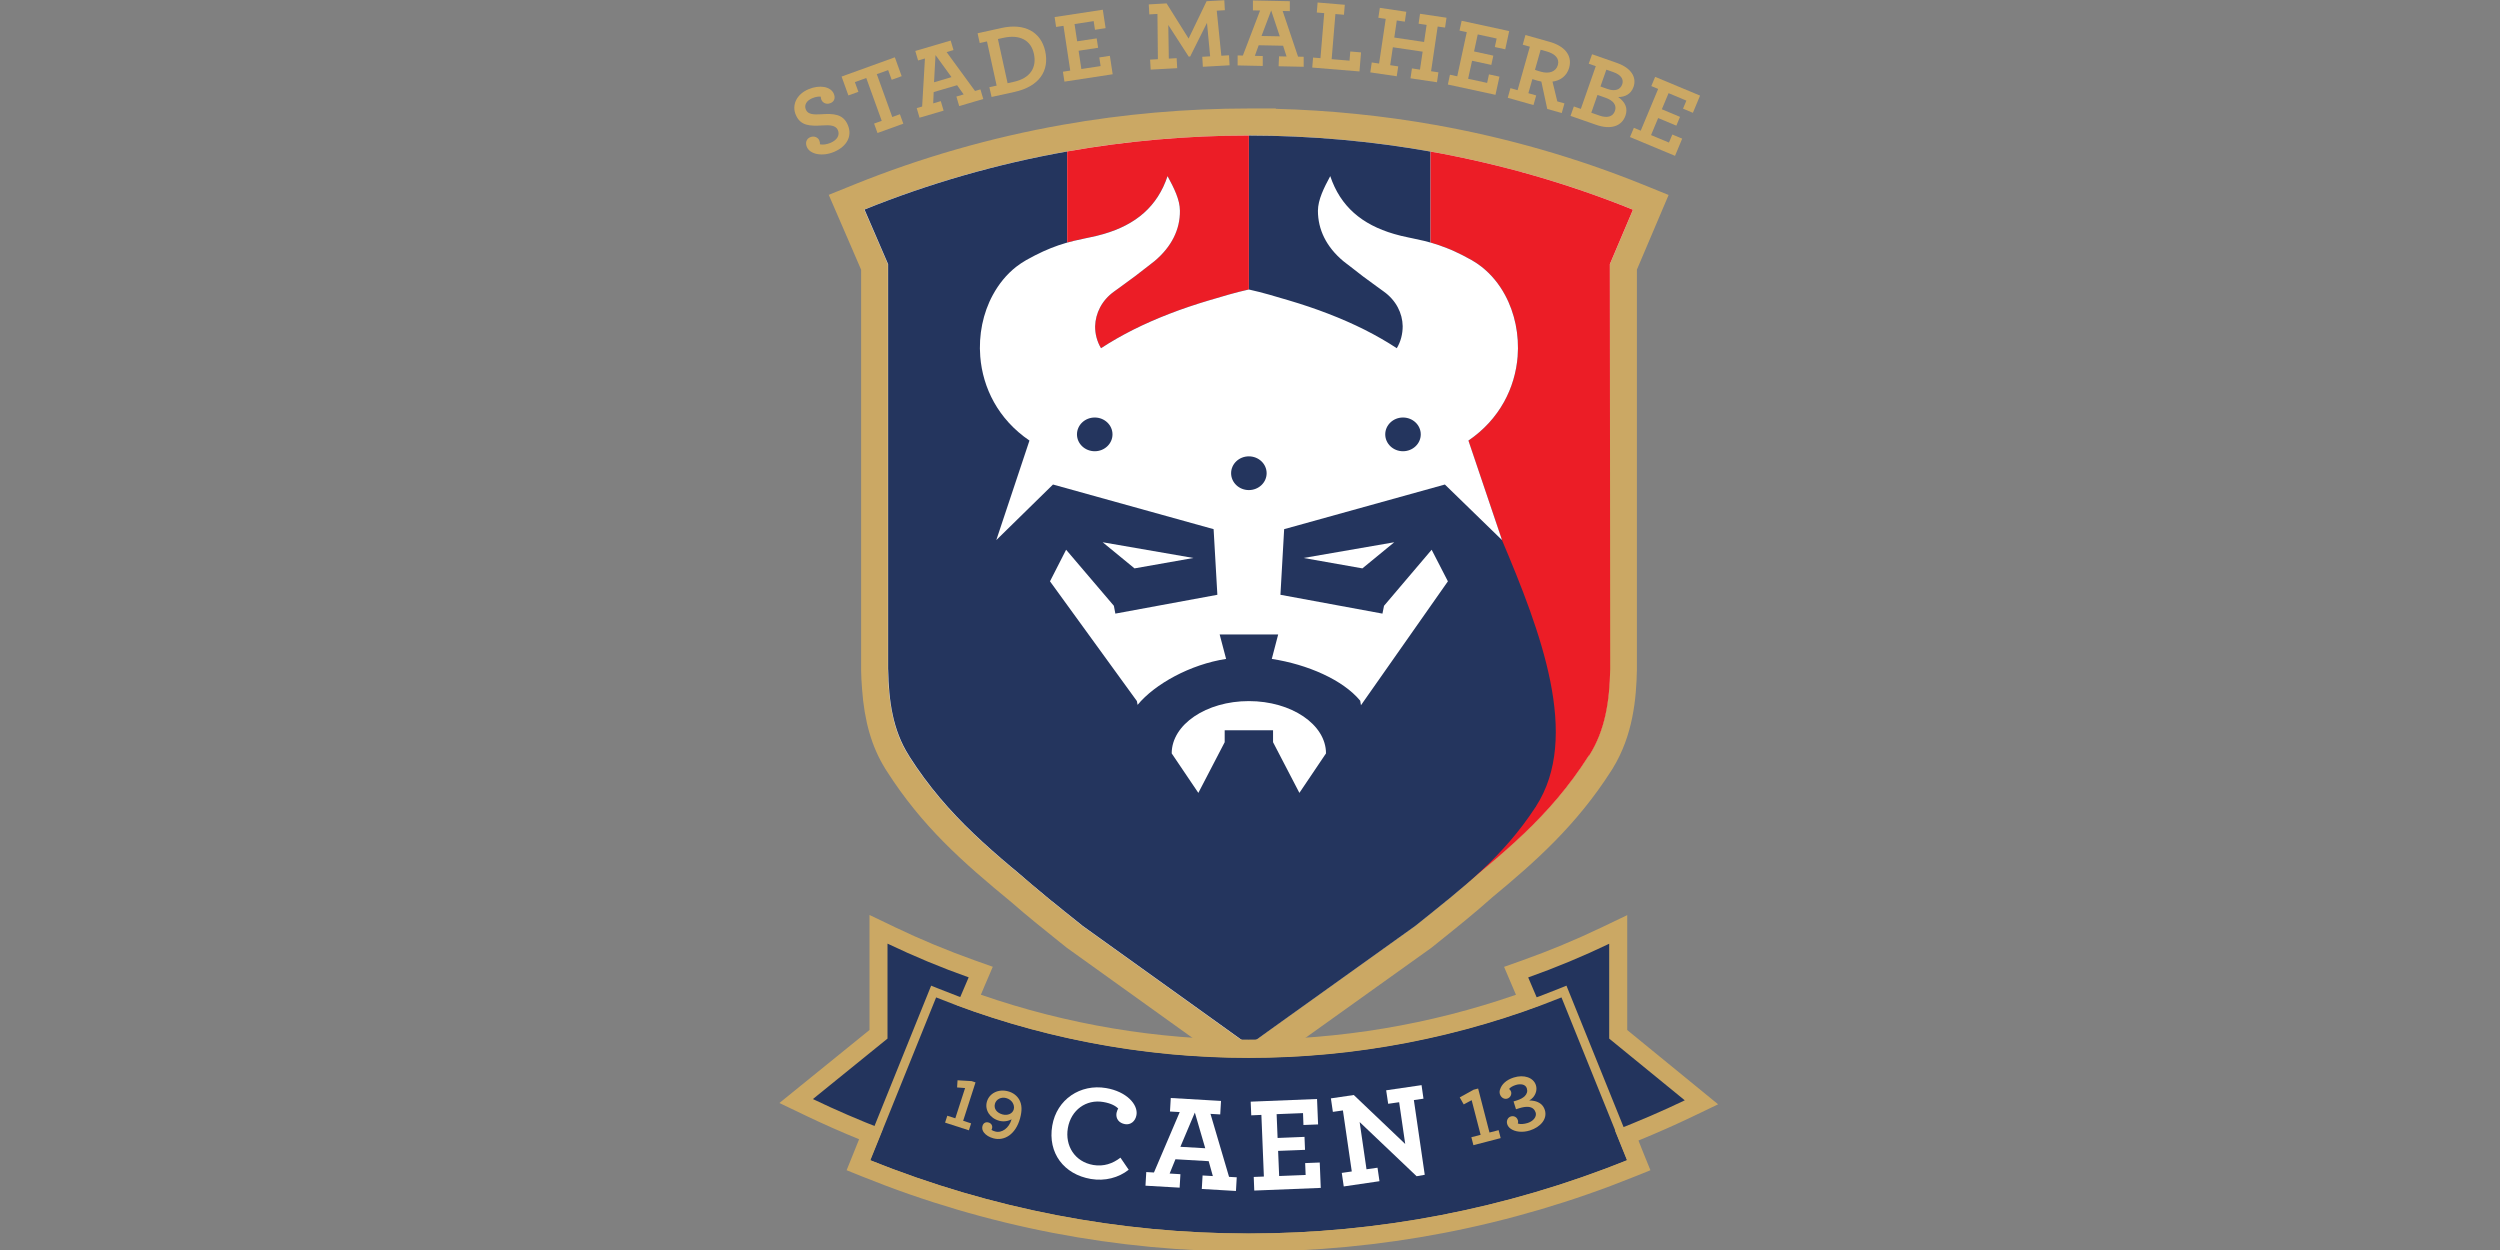 <?xml version="1.0" encoding="UTF-8" standalone="no"?>
<svg
   viewBox="0 0 460 230"
   height="230"
   width="460"
   xml:space="preserve"
   version="1.1"
   id="svg2"
   inkscape:version="1.1 (c68e22c387, 2021-05-23)"
   sodipodi:docname="Caen.svg"
   xmlns:inkscape="http://www.inkscape.org/namespaces/inkscape"
   xmlns:sodipodi="http://sodipodi.sourceforge.net/DTD/sodipodi-0.dtd"
   xmlns="http://www.w3.org/2000/svg"
   xmlns:svg="http://www.w3.org/2000/svg"
   xmlns:rdf="http://www.w3.org/1999/02/22-rdf-syntax-ns#"
   xmlns:cc="http://creativecommons.org/ns#"
   xmlns:dc="http://purl.org/dc/elements/1.1/"><rect x="0" y="0" width="460" height="230" fill="#808080" stroke="none"/><sodipodi:namedview
     pagecolor="#ffffff"
     bordercolor="#666666"
     borderopacity="1"
     objecttolerance="10"
     gridtolerance="10"
     guidetolerance="10"
     inkscape:pageopacity="0"
     inkscape:pageshadow="2"
     inkscape:window-width="1920"
     inkscape:window-height="1051"
     id="namedview5958"
     showgrid="false"
     inkscape:zoom="0.28984924"
     inkscape:cx="959.11931"
     inkscape:cy="898.7431"
     inkscape:window-x="-9"
     inkscape:window-y="-9"
     inkscape:window-maximized="1"
     inkscape:current-layer="svg2"
     inkscape:pagecheckerboard="0" /><defs
     id="defs6" /><g
     id="g148"
     transform="matrix(0.231,0,0,0.231,143.498,-0.325)"><path
       d="m 236.234,747.628 -4.874,-3.934 c -13.612,-10.897 -26.493,-21.201 -38.538,-31.785 -38.33,-31.576 -69.835,-59.148 -97.443,-102.421 l -0.557,-0.905 v -0.035 c -9.992,-15.91 -15.457,-34.744 -17.233,-59.287 -0.348,-5.152 -0.557,-9.852 -0.661,-14.413 V 213.904 l -22.315,-51.559 10.235,-4.143 c 52.394,-21.167 107.434,-36.972 163.623,-46.928 48.147,-8.529 97.478,-12.846 146.634,-12.846 h 10.792 v 0.07 c 45.64,0.627 91.281,4.944 135.911,12.881 56.119,9.957 111.089,25.762 163.449,46.963 l 10.165,4.108 -21.863,51.454 v 320.944 c -0.418,21.584 -2.889,49.435 -18.138,73.7 v 0.035 l -0.557,0.905 c -27.154,42.542 -59.392,70.915 -92.812,98.591 -13.299,11.941 -27.677,23.464 -42.89,35.649 l -4.839,3.899 -139.219,99.566 -138.836,-99.566 z"
       style="fill:#ffffff;fill-opacity:1;fill-rule:nonzero;stroke:none"
       id="path15510"
       inkscape:connector-curvature="0" /><g
       id="g22496"
       transform="matrix(1.004,0,0,1.004,-3460.741,500.386)"><path
         inkscape:connector-curvature="0"
         id="path15512"
         style="fill:#cba864;fill-opacity:1;fill-rule:nonzero;stroke:none"
         d="m 3819.017,-410.929 c -49.565,0 -99.304,4.367 -147.864,12.963 -56.671,10.052 -112.198,25.961 -165.055,47.312 l -20.381,8.249 8.735,20.173 8.041,18.578 8.908,20.658 v 317.078 0.208 0.243 c 0,4.714 0.347,9.566 0.728,14.87 1.837,25.857 7.625,45.96 18.232,63.152 l 0.035,0.104 1.109,1.733 c 28.283,44.331 60.275,72.407 99.096,104.364 12.131,10.641 24.991,20.935 38.578,31.853 l 4.679,3.743 0.451,0.347 0.451,0.347 131.746,94.486 12.513,8.943 12.478,-8.908 132.127,-94.486 0.485,-0.347 0.451,-0.381 4.575,-3.674 c 15.216,-12.201 29.601,-23.743 43.014,-35.77 33.898,-28.075 66.618,-56.913 94.451,-100.517 l 1.109,-1.733 0.035,-0.104 c 16.083,-26.169 18.682,-55.388 19.133,-78.022 V 34.291 34.083 -283.065 l 16.637,-39.167 8.527,-20.069 -20.242,-8.215 c -52.823,-21.351 -108.281,-37.295 -164.882,-47.347 -41.524,-7.383 -83.983,-11.681 -126.478,-12.79 v -0.277 h -21.455 z m 0,21.455 v 0 c 49.184,0.035 97.57,4.437 144.19,12.721 55.908,9.948 109.667,25.545 160.584,46.134 l -18.336,43.188 V 34.083 c -0.52,24.921 -3.882,48.075 -16.568,68.109 l -0.347,0.347 c 0,0.104 0,0.173 -0.347,0.312 -25.649,40.172 -55.111,66.618 -90.361,95.803 -14.35,12.894 -29.878,25.233 -47,38.959 l -132.128,94.486 -131.746,-94.486 c -15.389,-12.374 -29.566,-23.604 -42.772,-35.181 -37.261,-30.71 -68.178,-57.676 -94.902,-99.581 0,-0.139 0,-0.208 0,-0.312 l -0.347,-0.347 c -10.294,-16.256 -14.246,-34.626 -15.667,-54.314 -0.347,-4.541 -0.554,-9.116 -0.624,-13.795 V -287.432 l -10.71,-24.748 -8.041,-18.578 c 50.986,-20.589 104.78,-36.151 160.757,-46.064 46.619,-8.284 94.936,-12.651 144.12,-12.651" /><g
         id="g22485"><path
           d="m 3819.017,-389.46 v 721.225 l 144.155,-105.508 v -602.996 c -46.654,-8.284 -94.971,-12.686 -144.155,-12.721"
           style="fill:#24355e;fill-opacity:1;fill-rule:nonzero;stroke:none"
           id="path15516"
           inkscape:connector-curvature="0" /><path
           d="m 3532.856,34.086 c 0.485,24.921 3.639,48.075 16.325,68.109 l 0.347,0.347 c 0,0.104 0,0.173 0,0.312 30.987,48.525 67.519,77.017 113.064,114.485 l 12.235,8.943 v -603.1 c -55.943,9.913 -109.771,25.476 -160.723,46.064 l 18.717,43.326 V 34.086 Z"
           style="fill:#24355e;fill-opacity:1;fill-rule:nonzero;stroke:none"
           id="path15518"
           inkscape:connector-curvature="0" /><path
           d="m 4105.42,-287.422 18.336,-43.188 c -50.917,-20.589 -104.676,-36.186 -160.584,-46.134 v 603.031 l 12.235,-8.977 c 45.579,-37.434 82.112,-65.925 113.064,-114.45 0,-0.139 0,-0.208 0.347,-0.312 l 0.347,-0.347 c 12.651,-20.034 16.048,-43.188 16.533,-68.109"
           style="fill:#ec1d26;fill-opacity:1;fill-rule:nonzero;stroke:none"
           id="path15514"
           inkscape:connector-curvature="0" /><path
           d="M 3674.862,-376.83 V 226.271 l 144.19,105.473 v -721.225 c -49.218,0 -97.57,4.402 -144.19,12.651"
           style="fill:#ec1d26;fill-opacity:1;fill-rule:nonzero;stroke:none"
           id="path15520"
           inkscape:connector-curvature="0" /><path
           d="m 3618.642,-68.514 c -30.64,72.441 -62.702,156.425 -26.966,211.605 26.1,39.964 57.121,63.672 95.56,94.52 l 131.781,94.486 132.058,-94.486 c 38.439,-30.848 69.253,-54.314 95.352,-94.243 0,-0.104 0,-0.173 0.347,-0.243 v -0.312 C 4082.509,87.634 4050.482,3.928 4019.842,-68.514 l -26.654,-78.923 c 24.887,-16.984 37.053,-41.905 39.028,-66.618 1.386,-17.33 -2.184,-34.557 -9.948,-48.907 -4.714,-8.7 -10.918,-16.325 -18.474,-22.287 -2.53,-1.976 -5.199,-3.778 -8.007,-5.372 -4.853,-2.738 -9.289,-4.991 -13.518,-6.932 -2.114,-0.971 -4.194,-1.837 -6.204,-2.634 -4.055,-1.629 -8.007,-2.946 -11.923,-4.055 -1.976,-0.589 -3.951,-1.109 -5.962,-1.594 -2.981,-0.763 -6.066,-1.421 -9.255,-2.08 -1.04,-0.208 -2.08,-0.451 -3.189,-0.659 -3.986,-0.797 -7.833,-1.733 -11.507,-2.808 -25.649,-7.487 -42.564,-21.871 -50.605,-45.891 -5.061,9.358 -9.74,18.613 -9.844,27.521 0,14.8 6.62,28.561 20.173,39.895 1.698,1.421 3.501,2.738 5.234,4.09 6.932,5.546 14.072,10.884 21.282,16.048 1.837,1.317 3.605,2.634 5.442,3.917 10.017,7.14 14.939,17.4 15.147,27.555 0,6.1 -1.456,12.166 -4.679,17.504 -7.972,-5.234 -16.533,-10.121 -25.614,-14.696 -18.128,-9.081 -38.3,-16.811 -60.033,-23.223 -10.883,-3.223 -20.103,-6.1 -31.715,-8.665 -11.611,2.565 -20.727,5.442 -31.611,8.665 -21.767,6.412 -41.94,14.142 -60.067,23.223 -9.046,4.575 -17.608,9.462 -25.614,14.696 -3.189,-5.338 -4.783,-11.403 -4.679,-17.504 0.347,-10.156 5.13,-20.415 15.181,-27.555 1.802,-1.282 3.605,-2.6 5.407,-3.917 7.244,-5.164 14.35,-10.502 21.282,-16.048 1.733,-1.352 3.57,-2.669 5.234,-4.09 13.553,-11.334 20.311,-25.095 20.173,-39.895 0,-8.908 -4.748,-18.162 -9.809,-27.521 -8.076,24.02 -24.991,38.404 -50.64,45.891 -3.639,1.074 -7.487,2.01 -11.507,2.808 -1.109,0.208 -2.114,0.451 -3.189,0.659 -3.154,0.659 -6.274,1.317 -9.255,2.08 -2.01,0.485 -3.986,1.005 -5.962,1.594 -3.917,1.109 -7.833,2.426 -11.889,4.055 -2.045,0.797 -4.125,1.664 -6.239,2.634 -4.229,1.941 -8.665,4.194 -13.518,6.932 -2.808,1.594 -5.476,3.397 -7.972,5.372 -7.556,5.962 -13.795,13.587 -18.509,22.287 -7.764,14.35 -11.334,31.576 -9.948,48.907 1.976,24.713 14.142,49.634 39.028,66.618 z"
           style="fill:#24355e;fill-opacity:1;fill-rule:nonzero;stroke:none"
           id="path15522"
           inkscape:connector-curvature="0" /></g></g><g
       id="g22422"
       transform="matrix(1.004,0,0,1.004,-3460.741,500.386)"><path
         inkscape:connector-curvature="0"
         id="path15524"
         style="fill:#ffffff;fill-opacity:1;fill-rule:nonzero;stroke:none"
         d="m 3819.017,59.233 c 33.794,0 61.211,18.578 61.211,41.489 l -21.108,31.333 -20.901,-40.207 v -9.462 h -38.37 v 9.462 l -20.901,40.207 -21.143,-31.333 c 0,-22.911 27.417,-41.489 61.211,-41.489" /><path
         inkscape:connector-curvature="0"
         id="path15526"
         style="fill:#ffffff;fill-opacity:1;fill-rule:nonzero;stroke:none"
         d="m 3774.997,-54.31 -46.688,8.249 -25.268,-20.727 z" /><path
         inkscape:connector-curvature="0"
         id="path15528"
         style="fill:#ffffff;fill-opacity:1;fill-rule:nonzero;stroke:none"
         d="m 3862.412,-54.31 46.688,8.249 25.268,-20.727 z" /><path
         inkscape:connector-curvature="0"
         id="path15530"
         style="fill:#ffffff;fill-opacity:1;fill-rule:nonzero;stroke:none"
         d="m 4032.251,-214.048 c 1.352,-17.33 -2.218,-34.557 -9.982,-48.907 -4.679,-8.7 -10.953,-16.325 -18.474,-22.287 -2.53,-1.976 -5.199,-3.778 -7.972,-5.372 -4.887,-2.738 -9.289,-4.991 -13.553,-6.932 -2.08,-0.971 -4.159,-1.837 -6.239,-2.634 -4.055,-1.629 -7.972,-2.946 -11.854,-4.09 -1.976,-0.555 -3.951,-1.074 -5.962,-1.594 -2.981,-0.728 -6.1,-1.386 -9.289,-2.045 -1.04,-0.243 -2.045,-0.451 -3.154,-0.659 -4.055,-0.797 -7.868,-1.733 -11.508,-2.808 -25.684,-7.487 -42.598,-21.871 -50.674,-45.891 -5.026,9.358 -9.705,18.613 -9.774,27.486 0,14.835 6.586,28.595 20.103,39.929 1.698,1.421 3.57,2.704 5.303,4.09 6.932,5.546 14.038,10.884 21.282,16.048 1.768,1.317 3.605,2.634 5.407,3.917 10.017,7.106 14.974,17.4 15.147,27.555 0,6.1 -1.456,12.166 -4.679,17.504 -8.007,-5.234 -16.499,-10.121 -25.58,-14.696 -18.162,-9.081 -38.3,-16.811 -60.102,-23.257 -10.849,-3.189 -20.069,-6.066 -31.68,-8.631 -11.611,2.565 -20.727,5.442 -31.611,8.631 -21.767,6.447 -41.905,14.176 -60.067,23.257 -9.046,4.575 -17.642,9.462 -25.614,14.696 -3.189,-5.338 -4.748,-11.403 -4.679,-17.504 0.347,-10.156 5.165,-20.45 15.181,-27.555 1.802,-1.282 3.605,-2.6 5.407,-3.917 7.244,-5.164 14.35,-10.502 21.317,-16.048 1.698,-1.386 3.535,-2.669 5.234,-4.09 13.518,-11.334 20.311,-25.095 20.138,-39.929 0,-8.873 -4.748,-18.128 -9.809,-27.486 -8.041,24.02 -24.956,38.404 -50.605,45.891 -3.674,1.074 -7.521,2.01 -11.542,2.808 -1.075,0.208 -2.08,0.416 -3.154,0.659 -3.223,0.659 -6.274,1.317 -9.254,2.045 -2.01,0.52 -3.986,1.04 -5.996,1.594 -3.917,1.144 -7.868,2.461 -11.923,4.09 -2.01,0.797 -4.055,1.664 -6.17,2.634 -4.229,1.941 -8.665,4.194 -13.552,6.932 -2.773,1.594 -5.442,3.397 -8.007,5.372 -7.556,5.962 -13.726,13.587 -18.44,22.287 -7.799,14.35 -11.334,31.576 -9.948,48.907 1.976,24.713 14.107,49.6 39.028,66.584 l -26.308,78.958 44.99,-44.089 127.414,35.423 2.981,52.061 -80.933,14.939 -1.178,-6.204 -37.885,-44.47 -12.79,25.06 68.941,95.006 0.554,3.016 c 13.656,-16.568 41.87,-32.131 70.223,-36.463 L 3795.863,6.396 h 46.411 l -5.061,19.375 c 28.283,4.333 56.463,16.603 70.154,33.171 l 0.589,3.57 68.975,-98.298 -12.894,-25.06 -37.781,44.47 -1.248,6.204 -80.933,-14.939 2.946,-52.061 127.518,-35.423 45.337,44.089 -26.654,-78.958 c 24.887,-16.984 37.018,-41.87 39.028,-66.584" /><path
         inkscape:connector-curvature="0"
         id="path15532"
         style="fill:#24355e;fill-opacity:1;fill-rule:nonzero;stroke:none"
         d="m 3682.66,-152.376 c 0,-7.383 6.308,-13.379 14.107,-13.379 7.764,0 14.072,5.996 14.072,13.379 0,7.383 -6.308,13.379 -14.072,13.379 -7.799,0 -14.107,-5.996 -14.107,-13.379 m 122.284,30.814 c 0,-7.383 6.308,-13.379 14.072,-13.379 7.799,0 14.107,5.996 14.107,13.379 0,7.383 -6.308,13.379 -14.107,13.379 -7.764,0 -14.072,-5.996 -14.072,-13.379 m 122.284,-30.814 c 0,-7.383 6.308,-13.379 14.072,-13.379 7.799,0 14.107,5.996 14.107,13.379 0,7.383 -6.308,13.379 -14.107,13.379 -7.764,0 -14.072,-5.996 -14.072,-13.379" /></g><g
       id="g22505"
       transform="matrix(1.004,0,0,1.004,-3460.741,500.386)"><path
         inkscape:connector-curvature="0"
         id="path15498"
         style="fill:#23345d;fill-opacity:1;fill-rule:nonzero;stroke:none"
         d="m 3818.739,488.789 c -104.503,0 -206.406,-19.722 -302.902,-58.646 l -6.655,-2.669 9.913,-24.54 c -16.984,-6.828 -33.483,-14.038 -49.045,-21.524 l -10.19,-4.887 65.336,-52.927 v -83.325 l 10.26,4.922 c 20.623,9.913 42.044,18.821 63.638,26.481 l 7.175,2.53 -9.462,22.183 c 71.263,25.614 145.888,38.612 221.934,38.612 v 0 c 76.011,0 150.602,-12.963 221.761,-38.543 l -9.462,-22.183 7.175,-2.565 c 21.594,-7.625 42.98,-16.533 63.603,-26.412 l 10.26,-4.922 v 83.221 l 65.994,53.932 -10.156,4.887 c -15.598,7.487 -32.096,14.696 -49.149,21.49 l 9.532,23.569 -6.62,2.669 c -96.496,38.924 -198.434,58.646 -302.937,58.646" /><path
         inkscape:connector-curvature="0"
         id="path15534"
         style="fill:#23345d;fill-opacity:1;fill-rule:nonzero;stroke:none"
         d="m 3818.982,485.216 c -104.052,0 -205.505,-19.653 -301.585,-58.404 l -3.327,-1.317 54.868,-135.836 3.327,1.317 c 78.576,31.715 161.589,47.763 246.682,47.763 h 0.035 c 85.127,0 168.14,-16.048 246.717,-47.763 l 3.328,-1.317 54.868,135.836 -3.328,1.317 c -96.08,38.751 -197.533,58.404 -301.585,58.404" /><g
         id="g22492"><path
           d="m 3518.055,228.905 v 22.738 68.525 l -53.898,43.673 -17.573,14.246 20.381,9.774 c 13.691,6.586 28.041,12.929 42.841,18.994 l -4.541,11.299 -5.372,13.275 13.275,5.338 c 48.456,19.549 99.096,34.488 150.532,44.401 50.917,9.809 103.116,14.766 155.073,14.766 51.922,0 104.121,-4.957 155.073,-14.766 51.402,-9.913 102.042,-24.852 150.498,-44.401 l 13.275,-5.338 -5.407,-13.275 -4.09,-10.294 c 14.766,-6.066 29.184,-12.409 42.91,-18.994 l 20.277,-9.74 -17.434,-14.246 -54.66,-44.678 v -68.455 -22.703 l -20.485,9.809 c -20.381,9.774 -41.559,18.544 -62.875,26.134 l -14.35,5.095 5.962,14.003 3.466,8.145 c -68.247,23.639 -139.545,35.597 -212.16,35.597 -72.719,0 -144.051,-11.993 -212.368,-35.631 l 3.466,-8.18 5.996,-14.003 -14.35,-5.095 c -21.351,-7.591 -42.529,-16.395 -62.979,-26.169 z m 14.28,22.738 c 21.108,10.086 42.564,19.029 64.4,26.758 l -9.462,22.114 c 74.556,27.763 152.993,41.628 231.5,41.628 78.403,0 156.806,-13.864 231.292,-41.558 l -9.428,-22.114 c 21.767,-7.729 43.257,-16.637 64.261,-26.724 v 75.249 l 59.963,48.976 c -18.232,8.735 -36.741,16.672 -55.388,23.916 l 9.532,23.604 c -96.115,38.751 -198.191,58.161 -300.233,58.161 -102.146,0 -204.153,-19.41 -300.268,-58.161 l 9.948,-24.575 c -18.648,-7.279 -37.122,-15.216 -55.319,-23.951 l 59.201,-47.971 v -75.353"
           style="fill:#cba864;fill-opacity:1;fill-rule:nonzero;stroke:none"
           id="path15500"
           inkscape:connector-curvature="0" /><path
           d="m 4071.002,284.99 -6.62,2.669 c -78.16,31.541 -160.723,47.52 -245.399,47.52 -84.642,0 -167.204,-15.979 -245.365,-47.52 l -6.655,-2.669 -2.669,6.62 -52.165,129.216 -2.704,6.655 6.655,2.669 c 48.005,19.375 98.195,34.176 149.181,43.985 50.501,9.74 102.215,14.662 153.721,14.662 51.506,0 103.22,-4.922 153.721,-14.662 50.986,-9.809 101.175,-24.609 149.215,-43.985 l 6.62,-2.669 -2.669,-6.655 -52.199,-129.216 z m -3.951,9.324 52.165,129.181 c -96.08,38.751 -198.157,58.126 -300.233,58.126 -102.076,0 -204.153,-19.375 -300.233,-58.126 l 52.165,-129.181 c 79.408,31.992 163.738,48.005 248.068,48.005 84.33,0 168.695,-16.013 248.068,-48.005"
           style="fill:#cba864;fill-opacity:1;fill-rule:nonzero;stroke:none"
           id="path15536"
           inkscape:connector-curvature="0" /></g></g><g
       id="g22441"
       transform="matrix(1.004,0,0,1.004,-3460.741,500.386)"><g
         id="g22407"><path
           d="m 3468.386,-380.344 c -1.456,-3.397 -0.381,-6.516 2.565,-7.764 3.189,-1.386 6.239,0.139 7.244,2.461 0.485,1.144 0.624,2.114 0.555,3.154 2.288,0.485 5.303,0.139 8.423,-1.178 5.199,-2.253 7.521,-5.996 5.788,-10.121 -1.698,-3.882 -6.482,-4.055 -11.958,-3.709 -10.19,0.624 -17.642,0.451 -21.42,-8.353 -3.258,-7.591 0.347,-16.187 9.982,-20.311 8.908,-3.813 17.712,-2.184 20.173,3.535 1.456,3.397 0.347,6.239 -2.565,7.417 -3.328,1.421 -6.239,-0.208 -7.279,-2.6 -0.485,-1.144 -0.485,-1.768 -0.451,-2.461 -1.629,-0.243 -3.951,-0.035 -6.897,1.248 -4.714,2.01 -6.447,5.58 -4.957,9.047 1.664,3.917 6.412,3.951 11.923,3.639 9.844,-0.624 17.538,-0.416 21.317,8.423 3.882,9.012 -0.936,17.157 -10.71,21.351 -9.393,4.055 -19.271,2.01 -21.733,-3.778"
           style="fill:#cba864;fill-opacity:1;fill-rule:nonzero;stroke:none"
           id="path15538"
           inkscape:connector-curvature="0" /><path
           d="m 3521.695,-398.95 6.066,-2.184 -12.27,-33.968 -9.046,3.258 2.808,7.695 -7.937,2.877 -5.407,-14.974 42.252,-15.285 5.407,14.974 -7.903,2.877 -2.808,-7.695 -9.012,3.223 12.27,34.002 6.066,-2.218 2.704,7.487 -20.485,7.417 z"
           style="fill:#cba864;fill-opacity:1;fill-rule:nonzero;stroke:none"
           id="path15540"
           inkscape:connector-curvature="0" /><path
           d="m 3583.114,-435.805 -12.686,-17.504 -1.179,21.594 z m -27.59,24.575 4.298,-1.248 2.218,-38.127 -5.442,1.594 -2.218,-7.556 28.075,-8.249 2.253,7.556 -5.476,1.594 22.53,30.848 4.298,-1.248 2.253,7.625 -19.098,5.615 -2.218,-7.556 5.754,-1.698 -5.199,-7.313 -18.578,5.442 -0.381,8.977 6.031,-1.768 2.218,7.521 -19.098,5.615 z"
           style="fill:#cba864;fill-opacity:1;fill-rule:nonzero;stroke:none"
           id="path15542"
           inkscape:connector-curvature="0" /><path
           d="m 3632.61,-432.09 c 13.067,-2.877 18.266,-11.403 15.875,-22.252 -2.392,-11.057 -11.577,-15.424 -24.159,-12.651 l -4.402,0.971 7.695,35.042 z m -19.445,4.263 5.754,-1.248 -7.66,-35.042 -5.754,1.248 -1.698,-7.729 19.098,-4.229 c 18.266,-3.986 31.195,3.154 34.557,18.44 3.397,15.424 -4.575,27.971 -24.401,32.339 l -18.162,3.986 z"
           style="fill:#cba864;fill-opacity:1;fill-rule:nonzero;stroke:none"
           id="path15544"
           inkscape:connector-curvature="0" /><path
           d="m 3671.499,-440.093 5.823,-0.901 -5.372,-35.493 -5.858,0.867 -1.179,-7.833 38.231,-5.823 2.218,14.627 -8.423,1.282 -1.04,-6.863 -15.181,2.322 2.08,13.691 15.493,-2.322 1.144,7.452 -15.493,2.357 2.184,14.488 15.286,-2.322 -1.04,-6.863 8.388,-1.282 2.218,14.627 -38.266,5.858 z"
           style="fill:#cba864;fill-opacity:1;fill-rule:nonzero;stroke:none"
           id="path15554"
           inkscape:connector-curvature="0" /><path
           d="m 3740.717,-449.691 6.135,-0.347 -0.347,-35.909 -6.447,0.381 -0.451,-7.937 14.142,-0.797 17.469,27.902 14.28,-29.635 14.038,-0.763 0.451,7.903 -6.447,0.381 3.639,35.735 6.1,-0.347 0.451,7.937 -21.212,1.178 -0.451,-7.937 6.239,-0.347 -2.496,-26.585 -13.345,26.724 -1.178,0.069 -16.187,-25.095 0.416,26.689 6.204,-0.347 0.451,7.937 -21.039,1.144 -0.451,-7.937 z"
           style="fill:#cba864;fill-opacity:1;fill-rule:nonzero;stroke:none"
           id="path15556"
           inkscape:connector-curvature="0" /><path
           d="m 3843.556,-468.172 -6.828,-20.519 -7.66,20.242 z m -33.76,15.147 4.471,0.104 13.656,-35.735 -5.684,-0.104 v -7.868 l 29.288,0.589 v 7.868 l -5.684,-0.104 12.201,36.221 4.471,0.104 v 7.937 l -19.895,-0.416 0.347,-7.868 5.962,0.139 -2.738,-8.561 -19.375,-0.381 -3.05,8.423 6.274,0.139 v 7.868 l -19.93,-0.416 v -7.937 z"
           style="fill:#cba864;fill-opacity:1;fill-rule:nonzero;stroke:none"
           id="path15566"
           inkscape:connector-curvature="0" /><path
           d="m 3869.968,-451.327 5.858,0.485 2.981,-35.735 -5.892,-0.485 0.659,-7.937 21.559,1.802 -0.658,7.903 -6.794,-0.555 -2.981,35.805 14.176,1.178 0.624,-7.279 8.527,0.728 -1.248,15.112 -37.468,-3.085 z"
           style="fill:#cba864;fill-opacity:1;fill-rule:nonzero;stroke:none"
           id="path15568"
           inkscape:connector-curvature="0" /><path
           d="m 3916.518,-447.441 5.823,0.867 5.268,-35.458 -5.858,-0.867 1.179,-7.868 21.005,3.119 -1.178,7.833 -6.378,-0.936 -1.976,13.552 23.639,3.501 2.01,-13.552 -6.378,-0.936 1.144,-7.868 21.005,3.119 -1.144,7.833 -5.858,-0.832 -5.234,35.458 5.823,0.867 -1.144,7.868 -21.005,-3.119 1.144,-7.868 6.378,0.971 2.114,-14.246 -23.639,-3.501 -2.114,14.211 6.378,0.971 -1.179,7.833 -20.97,-3.085 z"
           style="fill:#cba864;fill-opacity:1;fill-rule:nonzero;stroke:none"
           id="path15570"
           inkscape:connector-curvature="0" /><path
           d="m 3978.561,-437.705 5.788,1.248 7.556,-35.042 -5.754,-1.248 1.698,-7.764 37.711,8.18 -3.119,14.454 -8.284,-1.802 1.456,-6.759 -15.008,-3.258 -2.912,13.518 15.285,3.327 -1.594,7.348 -15.285,-3.293 -3.119,14.315 15.078,3.258 1.456,-6.759 8.319,1.802 -3.154,14.419 -37.78,-8.18 z"
           style="fill:#cba864;fill-opacity:1;fill-rule:nonzero;stroke:none"
           id="path15572"
           inkscape:connector-curvature="0" /><path
           d="m 4064.173,-445.361 c 1.456,-5.234 -2.149,-8.943 -9.012,-10.884 l -4.645,-1.282 -4.506,15.944 c 0.901,0.347 2.08,0.763 4.818,1.525 6.412,1.837 11.854,-0.069 13.344,-5.303 m -37.607,18.301 5.65,1.629 9.74,-34.522 -5.65,-1.594 2.149,-7.66 19.306,5.442 c 11.403,3.223 18.197,10.468 15.355,20.623 -1.837,6.412 -7.14,10.225 -13.206,10.884 l 3.813,15.701 5.684,1.594 -2.149,7.66 -11.508,-3.258 -4.679,-21.732 c -1.075,-0.243 -2.08,-0.416 -3.05,-0.693 -1.594,-0.451 -3.05,-0.867 -4.09,-1.248 l -3.154,11.195 6.204,1.768 -2.149,7.625 -20.415,-5.754 z"
           style="fill:#cba864;fill-opacity:1;fill-rule:nonzero;stroke:none"
           id="path15574"
           inkscape:connector-curvature="0" /><path
           d="m 4103.687,-426.36 c 5.858,2.045 10.086,0.52 11.542,-3.709 1.456,-4.159 -1.144,-7.66 -7.106,-9.74 l -5.476,-1.906 -4.679,13.344 z m -6.378,21.109 c 5.788,2.045 10.502,1.005 12.131,-3.674 1.594,-4.541 -1.109,-8.284 -7.417,-10.502 l -6.412,-2.253 -4.922,14.142 z m -20.45,-7.279 5.546,1.941 11.854,-33.898 -5.58,-1.941 2.634,-7.521 19.549,6.828 c 11.958,4.194 15.909,11.75 13.345,19.098 -1.976,5.65 -6.759,8.076 -12.166,8.007 5.476,3.917 7.903,8.735 5.754,14.835 -2.842,8.111 -11.299,11.403 -23.188,7.244 l -20.381,-7.105 z"
           style="fill:#cba864;fill-opacity:1;fill-rule:nonzero;stroke:none"
           id="path15576"
           inkscape:connector-curvature="0" /><path
           d="m 4124.483,-395.599 5.442,2.288 13.83,-33.136 -5.442,-2.253 3.05,-7.313 35.631,14.87 -5.684,13.656 -7.833,-3.293 2.669,-6.378 -14.142,-5.927 -5.338,12.79 14.419,6.031 -2.912,6.967 -14.419,-6.031 -5.65,13.518 14.211,5.927 2.669,-6.378 7.833,3.258 -5.684,13.656 -35.735,-14.904 z"
           style="fill:#cba864;fill-opacity:1;fill-rule:nonzero;stroke:none"
           id="path15578"
           inkscape:connector-curvature="0" /></g><g
         id="g22429"><path
           d="m 3663.042,396.082 c 3.535,-20.935 22.391,-33.309 42.702,-29.843 16.187,2.738 25.511,12.998 24.124,21.351 -0.867,5.095 -4.748,8.041 -9.081,7.279 -4.749,-0.797 -7.521,-4.298 -6.759,-8.873 0.347,-1.352 0.762,-2.669 1.352,-3.466 -1.733,-1.906 -5.511,-4.194 -11.854,-5.234 -13.518,-2.322 -25.649,6.274 -28.11,20.762 -2.357,13.968 5.511,26.724 20.207,29.219 8.145,1.386 15.389,-1.074 21.524,-5.823 l 6.551,9.601 c -8.041,6.343 -18.856,9.185 -29.982,7.313 -21.455,-3.639 -34.349,-20.623 -30.675,-42.286"
           style="fill:#ffffff;fill-opacity:1;fill-rule:nonzero;stroke:none"
           id="path15584"
           inkscape:connector-curvature="0" /><path
           d="m 3784.425,413.987 -8.249,-28.318 -11.473,27.174 z m -46.792,18.89 6.1,0.347 20.45,-47.936 -7.729,-0.451 0.624,-10.71 39.86,2.322 -0.624,10.71 -7.729,-0.451 14.731,49.981 6.1,0.347 -0.624,10.849 -27.105,-1.594 0.624,-10.71 8.145,0.485 -3.293,-11.819 -26.377,-1.525 -4.61,11.334 8.561,0.52 -0.624,10.676 -27.105,-1.56 z"
           style="fill:#ffffff;fill-opacity:1;fill-rule:nonzero;stroke:none"
           id="path15586"
           inkscape:connector-curvature="0" /><path
           d="m 3822.898,436.746 8.041,-0.312 -1.976,-48.907 -8.041,0.347 -0.451,-10.849 52.65,-2.114 0.832,20.173 -11.611,0.451 -0.347,-9.428 -20.935,0.832 0.763,18.89 21.351,-0.867 0.416,10.294 -21.351,0.832 0.832,19.93 21.005,-0.832 -0.381,-9.428 11.577,-0.451 0.797,20.138 -52.754,2.114 z"
           style="fill:#ffffff;fill-opacity:1;fill-rule:nonzero;stroke:none"
           id="path15588"
           inkscape:connector-curvature="0" /><path
           d="m 3906.917,393.201 5.442,37.468 8.735,-1.248 1.56,10.71 -28.353,4.159 -1.56,-10.745 7.937,-1.144 -7.036,-48.421 -7.972,1.144 -1.56,-10.71 18.162,-2.669 40.796,38.855 -4.818,-33.136 -8.7,1.248 -1.594,-10.71 28.075,-4.09 1.525,10.745 -7.625,1.109 8.63,59.27 -6.447,1.144 z"
           style="fill:#ffffff;fill-opacity:1;fill-rule:nonzero;stroke:none"
           id="path15590"
           inkscape:connector-curvature="0" /></g><g
         id="g22435"><path
           d="m 3579.717,388.172 6.412,2.045 7.764,-23.985 -6.343,-0.485 0.347,-5.684 11.195,0.659 3.085,1.005 -9.809,30.467 6.308,2.045 -1.768,5.511 -18.89,-6.1 1.768,-5.476 z"
           style="fill:#cba864;fill-opacity:1;fill-rule:nonzero;stroke:none"
           id="path15580"
           inkscape:connector-curvature="0" /><path
           d="m 3632.506,383.115 c 0.52,-1.872 0,-3.778 -0.971,-5.372 -1.075,-1.664 -2.842,-2.981 -5.061,-3.57 -4.021,-1.109 -7.937,1.005 -8.908,4.541 -1.04,3.813 1.352,7.14 5.927,8.423 4.055,1.109 8.041,-0.485 9.012,-4.021 m -20.034,10.433 c 2.6,0.693 3.293,2.981 2.808,4.679 0,0.451 -0.347,0.867 -0.485,1.178 0.693,0.485 1.698,0.936 2.981,1.282 5.234,1.456 10.988,-2.634 12.998,-9.67 -2.773,1.594 -6.586,2.045 -9.774,1.178 -7.452,-2.045 -11.611,-8.527 -9.844,-15.043 1.872,-6.759 9.116,-10.468 16.915,-8.319 4.194,1.144 7.071,3.605 8.804,6.62 2.218,3.951 2.288,8.735 0.624,14.835 -3.501,12.721 -12.478,18.197 -21.212,15.805 -3.189,-0.867 -5.858,-2.496 -7.383,-4.471 -1.248,-1.56 -1.733,-3.362 -1.248,-5.199 0.763,-2.808 2.912,-3.397 4.818,-2.877"
           style="fill:#cba864;fill-opacity:1;fill-rule:nonzero;stroke:none"
           id="path15582"
           inkscape:connector-curvature="0" /><path
           d="m 3995.545,405.242 7.348,-1.906 -7.106,-27.486 -6.308,3.362 -3.154,-5.58 11.022,-6.1 3.57,-0.936 9.012,34.904 7.244,-1.872 1.629,6.308 -21.628,5.615 z"
           style="fill:#cba864;fill-opacity:1;fill-rule:nonzero;stroke:none"
           id="path15592"
           inkscape:connector-curvature="0" /><path
           d="m 4046.427,385.448 c -0.762,-2.461 -2.634,-4.09 -5.927,-4.298 -1.837,-0.104 -4.125,0.208 -6.932,1.074 l -2.599,0.832 -1.941,-6.204 2.773,-0.867 c 2.634,-0.832 4.714,-1.976 6.1,-3.327 1.768,-1.768 2.392,-3.847 1.664,-6.204 -1.075,-3.362 -5.165,-3.778 -8.839,-2.634 -2.53,0.797 -4.298,1.906 -5.234,3.119 0.693,0.52 1.282,1.352 1.56,2.149 0.693,2.288 -0.624,4.783 -2.946,5.511 -2.288,0.728 -4.991,-0.589 -5.927,-3.605 -0.347,-1.109 -0.347,-2.634 0.347,-4.194 1.144,-3.258 4.367,-6.967 10.71,-8.943 8.041,-2.53 15.632,0.035 17.538,6.135 1.074,3.431 0,6.967 -2.184,9.566 -0.832,1.005 -1.976,1.906 -3.119,2.53 1.317,0 2.704,0.104 4.09,0.416 3.57,0.797 6.967,2.808 8.284,7.14 2.253,7.105 -3.501,13.622 -11.923,16.256 -5.962,1.872 -11.785,1.04 -15.181,-1.386 -1.317,-0.936 -2.288,-2.184 -2.738,-3.605 -0.832,-2.634 0.347,-5.338 2.842,-6.135 2.392,-0.763 4.818,0.485 5.546,2.842 0.347,0.867 0.347,1.941 0,2.773 2.114,0.728 5.164,0.381 7.764,-0.416 4.229,-1.317 7.556,-4.783 6.378,-8.527"
           style="fill:#cba864;fill-opacity:1;fill-rule:nonzero;stroke:none"
           id="path15594"
           inkscape:connector-curvature="0" /></g></g></g></svg>
